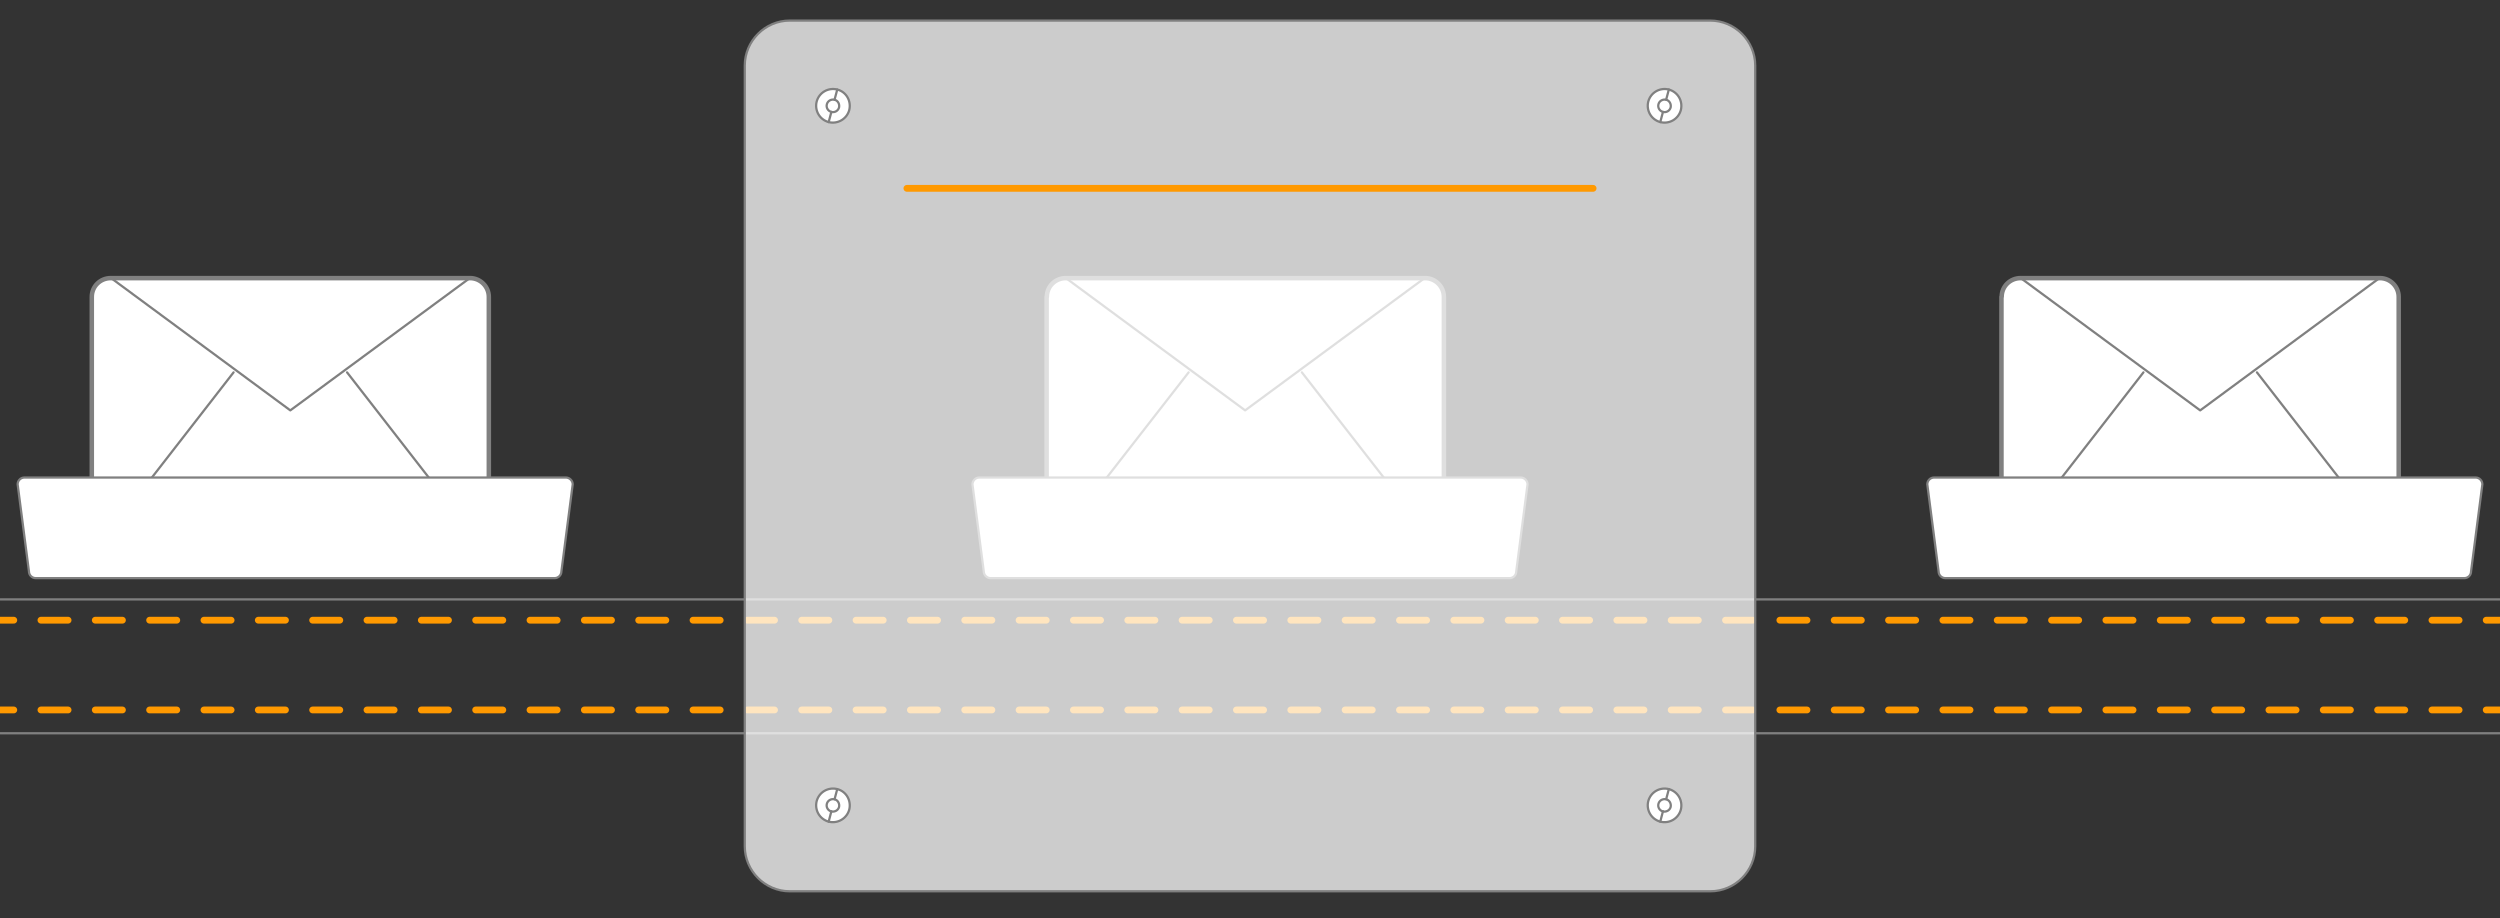 <?xml version="1.0" encoding="utf-8"?>
<!-- Generator: Adobe Illustrator 22.0.0, SVG Export Plug-In . SVG Version: 6.00 Build 0)  -->
<svg version="1.1" id="Layer_1" xmlns="http://www.w3.org/2000/svg" xmlns:xlink="http://www.w3.org/1999/xlink" x="0px" y="0px"
	 viewBox="0 0 1105.7 406" style="enable-background:new 0 0 1105.7 406;" xml:space="preserve">
<rect x="0" y="0" width="1105.7" height="406" fill="#333333" stroke="none"/>
<style type="text/css">
	.emailsecurity0{fill:none;stroke:#808080;stroke-linecap:round;stroke-linejoin:round;stroke-miterlimit:10;}
	.emailsecurity1{fill:#FFFFFF;}
	.emailsecurity2{fill:none;stroke:#ff9900;stroke-width:3;stroke-linecap:round;stroke-linejoin:round;}
	.emailsecurity3{fill:none;stroke:#ff9900;stroke-width:3;stroke-linecap:round;stroke-linejoin:round;stroke-dasharray:12.017,12.017;}
	.emailsecurity4{fill:#FFFFFF;stroke:#808080;stroke-width:2;stroke-linecap:round;stroke-linejoin:round;stroke-miterlimit:10;}
	.emailsecurity5{fill:#FFFFFF;stroke:#808080;stroke-linecap:round;stroke-linejoin:round;stroke-miterlimit:10;}
	.emailsecurity6{fill:#FFFFFF;fill-opacity:0.75;stroke:#808080;stroke-linecap:round;stroke-linejoin:round;stroke-miterlimit:10;}
	.emailsecurity7{fill:#FFFFFF;stroke:#ff9900;stroke-width:3;stroke-linecap:round;stroke-linejoin:round;stroke-miterlimit:10;}
</style>
<g>
	<line class="emailsecurity0" x1="0.1" y1="265.1" x2="1105.6" y2="265.1"/>
	<g>
		<line class="emailsecurity1" x1="0.1" y1="274.3" x2="1105.6" y2="274.3"/>
		<g>
			<line id="svg-concept" class="emailsecurity2" x1="0.1" y1="274.3" x2="6.1" y2="274.3"/>
			<line id="svg-concept" class="emailsecurity3" x1="18.1" y1="274.3" x2="1093.6" y2="274.3"/>
			<line id="svg-concept" class="emailsecurity2" x1="1099.6" y1="274.3" x2="1105.6" y2="274.3"/>

			<animateMotion
			path="M0, 0 20 0 0 0"
			begin="0s" 
			dur="3s" 
			repeatCount="indefinite"
			/>
		</g>
	</g>
	<line class="emailsecurity0" x1="0.1" y1="324.3" x2="1105.6" y2="324.3"/>
	<g>
		<line class="emailsecurity1" x1="0.1" y1="314" x2="1105.6" y2="314"/>
		<g>
			<line id="svg-concept" class="emailsecurity2" x1="0.1" y1="314" x2="6.1" y2="314"/>
			<line id="svg-concept" class="emailsecurity3" x1="18.1" y1="314" x2="1093.6" y2="314"/>
			<line id="svg-concept" class="emailsecurity2" x1="1099.6" y1="314" x2="1105.6" y2="314"/>
		</g>
			<animateMotion
			path="M0, 0 -20 0 0 0"
			begin="0s" 
			dur="3s" 
			repeatCount="indefinite"
			/>
	</g>
</g>
<g>
	<g>
		<path class="emailsecurity4" d="M40.6,131.3c0-4.6,3.7-8.3,8.4-8.3h158.9c4.6,0,8.3,3.8,8.3,8.3v104.6c0,4.6-3.7,8.3-8.3,8.3H49
			c-4.6,0-8.4-3.8-8.4-8.3V131.3z"/>
		<polyline class="emailsecurity0" points="207.9,122.9 128.4,181.5 49,122.9 		"/>
		<line class="emailsecurity0" x1="103.3" y1="164.7" x2="44.8" y2="240"/>
		<line class="emailsecurity0" x1="153.5" y1="164.7" x2="212" y2="240"/>
		<path class="emailsecurity5" d="M245.3,255.7H15.8c-1.7,0-3-1.4-3-3l-5-38.5c0-1.6,1.3-3,3-3h239.5c1.6,0,3,1.4,3,3l-5,38.5
			C248.3,254.4,246.9,255.7,245.3,255.7z"/>
	</g>
	<g>
		<path class="emailsecurity4" d="M463,131.3c0-4.6,3.7-8.3,8.4-8.3h158.9c4.6,0,8.3,3.8,8.3,8.3v104.6c0,4.6-3.7,8.3-8.3,8.3H471.3
			c-4.6,0-8.4-3.8-8.4-8.3V131.3z"/>
		<polyline class="emailsecurity0" points="630.2,122.9 550.7,181.5 471.3,122.9 		"/>
		<line class="emailsecurity0" x1="525.7" y1="164.7" x2="467.1" y2="240"/>
		<line class="emailsecurity0" x1="575.8" y1="164.7" x2="634.4" y2="240"/>
		<path class="emailsecurity5" d="M667.6,255.7H438.1c-1.6,0-3-1.4-3-3l-5-38.5c0-1.6,1.4-3,3-3h239.5c1.6,0,3,1.4,3,3l-5,38.5
			C670.6,254.4,669.3,255.7,667.6,255.7z"/>
	</g>
	<g>
		<path class="emailsecurity4" d="M885.3,131.3c0-4.6,3.7-8.3,8.4-8.3h158.9c4.6,0,8.3,3.8,8.3,8.3v104.6c0,4.6-3.7,8.3-8.3,8.3H893.6
			c-4.6,0-8.4-3.8-8.4-8.3V131.3z"/>
		<polyline class="emailsecurity0" points="1052.5,122.9 973.1,181.5 893.6,122.9 		"/>
		<line class="emailsecurity0" x1="948" y1="164.7" x2="889.5" y2="240"/>
		<line class="emailsecurity0" x1="998.2" y1="164.7" x2="1056.7" y2="240"/>
		<path class="emailsecurity5" d="M1089.9,255.7H860.4c-1.7,0-3-1.4-3-3l-5-38.5c0-1.6,1.3-3,3-3h239.5c1.7,0,3,1.4,3,3l-5,38.5
			C1092.9,254.4,1091.6,255.7,1089.9,255.7z"/>
	</g>

	<animateMotion
	path="M0, 0 1440 0"
	begin="0s" 
	dur="5s" 
	fill="freeze" />

	<animateMotion
	path="M-1000, 0 1440 0"
	begin="6s" 
	dur="6s" 
	repeatCount="indefinite" />
</g>
<g>
	<path class="emailsecurity6" d="M756.4,394.2H349.3c-10.9,0-19.9-9-19.9-19.9V29c0-10.9,9-19.9,19.9-19.9h407.1c10.9,0,19.9,9,19.9,19.9v345.3
		C776.3,385.2,767.4,394.2,756.4,394.2z"/>
	<path class="emailsecurity5" d="M366.5,54c-4-1.1-6.3-5.1-5.3-9.1c1.1-4,5.1-6.3,9.1-5.3s6.3,5.1,5.3,9.1C374.5,52.7,370.4,55,366.5,54z"/>
	<path class="emailsecurity5" d="M367.7,49.5c-1.5-0.4-2.4-1.9-2-3.4c0.4-1.5,1.9-2.3,3.4-2c1.5,0.4,2.3,1.9,2,3.4
		C370.7,49,369.2,49.9,367.7,49.5z"/>
	<line class="emailsecurity5" x1="366.5" y1="54" x2="367.7" y2="49.5"/>
	<line class="emailsecurity5" x1="369.1" y1="44.1" x2="370.3" y2="39.6"/>
	<path class="emailsecurity5" d="M366.5,363.4c-4-1.1-6.3-5.1-5.3-9.1c1.1-4,5.1-6.3,9.1-5.3s6.3,5.1,5.3,9.1
		C374.5,362.1,370.4,364.4,366.5,363.4z"/>
	<path class="emailsecurity5" d="M367.7,358.9c-1.5-0.4-2.4-1.9-2-3.4c0.4-1.5,1.9-2.3,3.4-2c1.5,0.4,2.3,1.9,2,3.4
		C370.7,358.4,369.2,359.2,367.7,358.9z"/>
	<line class="emailsecurity5" x1="366.5" y1="363.4" x2="367.7" y2="358.8"/>
	<line class="emailsecurity5" x1="369.1" y1="353.5" x2="370.3" y2="349"/>
	<path class="emailsecurity5" d="M734.3,54c-4-1.1-6.3-5.1-5.3-9.1c1.1-4,5.1-6.3,9.1-5.3c4,1.1,6.3,5.1,5.3,9.1C742.3,52.7,738.3,55,734.3,54z
		"/>
	<path class="emailsecurity5" d="M735.5,49.5c-1.5-0.4-2.4-1.9-2-3.4c0.4-1.5,1.9-2.3,3.4-2c1.5,0.4,2.3,1.9,2,3.4
		C738.5,49,737,49.9,735.5,49.5z"/>
	<line class="emailsecurity5" x1="734.3" y1="54" x2="735.5" y2="49.5"/>
	<line class="emailsecurity5" x1="736.9" y1="44.1" x2="738.1" y2="39.6"/>
	<path class="emailsecurity5" d="M734.3,363.4c-4-1.1-6.3-5.1-5.3-9.1c1.1-4,5.1-6.3,9.1-5.3c4,1.1,6.3,5.1,5.3,9.1
		C742.3,362.1,738.3,364.4,734.3,363.4z"/>
	<path class="emailsecurity5" d="M735.5,358.9c-1.5-0.4-2.4-1.9-2-3.4c0.4-1.5,1.9-2.3,3.4-2c1.5,0.4,2.3,1.9,2,3.4
		C738.5,358.4,737,359.2,735.5,358.9z"/>
	<line class="emailsecurity5" x1="734.3" y1="363.4" x2="735.5" y2="358.8"/>
	<line class="emailsecurity5" x1="736.9" y1="353.5" x2="738.1" y2="349"/>
</g>

<g>
<line id="svg-concept" class="emailsecurity7" x1="401.1" y1="83.3" x2="704.6" y2="83.3"/>
	<animateMotion
		path="M0, 250 0 0 0 250"
		begin="0s" 
		dur="4s" 
		repeatCount="indefinite"/>

</g>
</svg>
